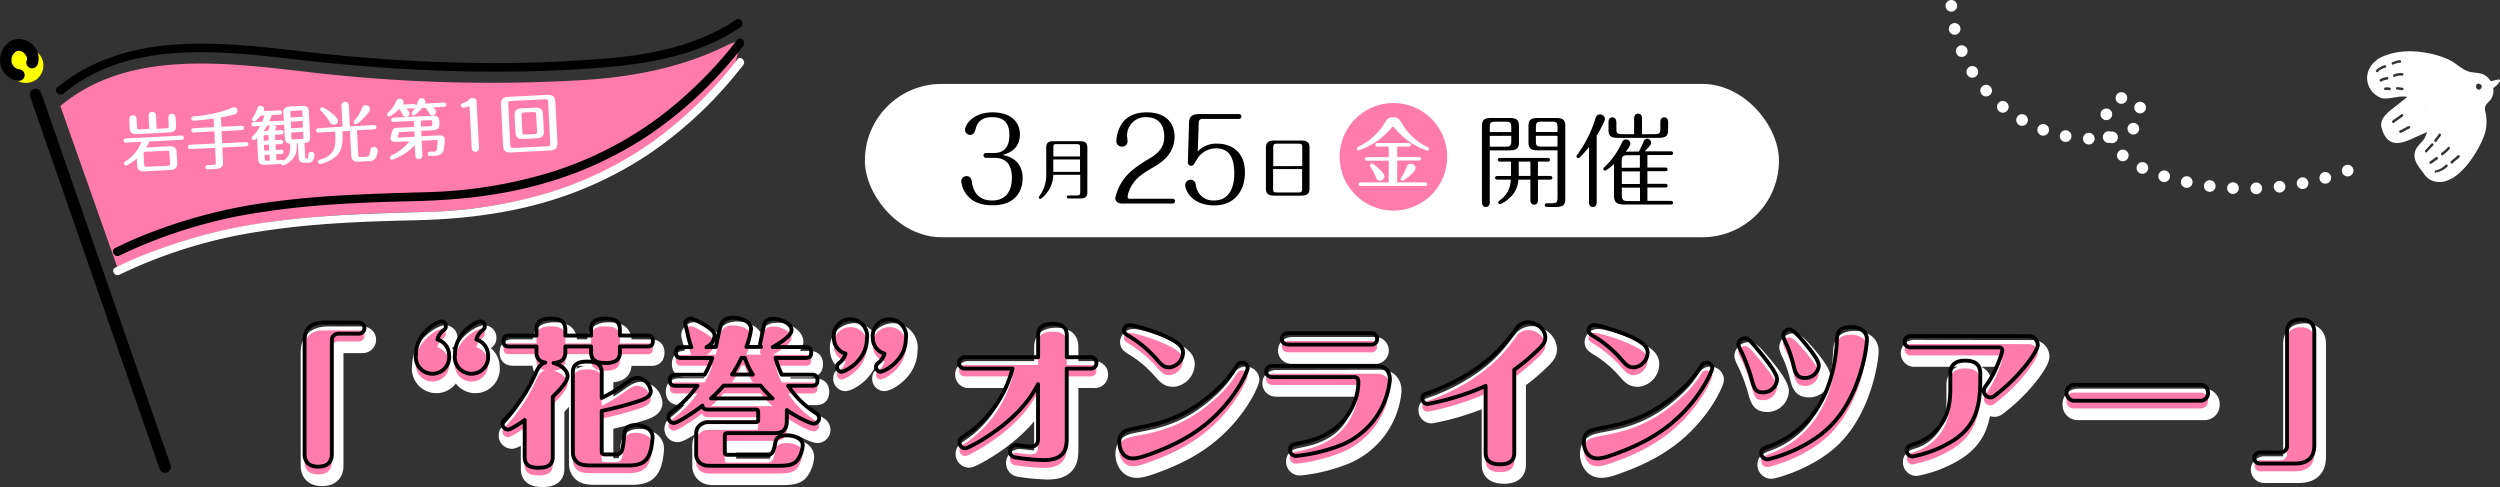 <svg xmlns="http://www.w3.org/2000/svg" viewBox="0 0 748.31 145.82"><rect x="0" y="0" width="748.31" height="145.82" fill="#333333" stroke="none"/><g id="レイヤー_2" data-name="レイヤー 2"><g id="design"><circle cx="7.76" cy="19.6" r="5.23" style="fill:#ff0"/><path d="M108.52,100.05a1.66,1.66,0,0,1,1.73,1.64,1.69,1.69,0,0,1-1.73,1.68h-6.16a1.9,1.9,0,0,0-1.87,1.86V139.3c0,.79,0,3.87-4.06,3.87s-4.1-3-4.1-3.87V105.51c0-3.68,2-5.46,5.88-5.46Z" style="fill:#fff;stroke:#fff;stroke-linecap:round;stroke-linejoin:round;stroke-width:4.647px"/><path d="M135.58,109.81a5,5,0,1,1-9.89-.33c0-6.35,6.35-9.8,7.65-9.8a1.38,1.38,0,0,1,1.26,1.45c0,.65-.18.79-1.12,1.58a5.21,5.21,0,0,0-1.4,2.38A4.94,4.94,0,0,1,135.58,109.81Zm11.67,0a5,5,0,1,1-9.89-.33c0-6.35,6.34-9.8,7.65-9.8a1.38,1.38,0,0,1,1.26,1.45c0,.65-.19.79-1.12,1.58a5.12,5.12,0,0,0-1.4,2.38A5,5,0,0,1,147.25,109.81Z" style="fill:#fff;stroke:#fff;stroke-linecap:round;stroke-linejoin:round;stroke-width:4.647px"/><path d="M194.89,103.93c1,0,1.68.32,1.68,1.58s-.51,1.68-1.68,1.68h-8.16v1.68c0,2.15-1.17,3.27-4.25,3.27-2.66,0-4.39-.65-4.39-3.27v-1.68h-7.7v1.68c0,2.85-2.14,3.13-3.54,3.27,2.56.65,4.2,2.43,4.2,3.92,0,1.91-3.13,4.9-4.44,6.21v18c0,2.06-1.11,3.18-4.1,3.18-2.52,0-4.29-.56-4.29-3.18v-11.1c-1.12.79-4.11,2.84-5,2.84a1.65,1.65,0,0,1-1.63-1.63c0-.65.19-.89,1.26-2a48.18,48.18,0,0,0,8.87-13.67c1-2.24,2.14-2.61,2.66-2.75a2.8,2.8,0,0,1-2.62-3.13v-1.68h-8.21c-.75,0-1.68-.14-1.68-1.58,0-1.12.47-1.68,1.68-1.68h8.21v-1.78c0-2.1,1.08-3.31,4.25-3.31,2.66,0,4.38.7,4.38,3.31v1.78h7.7v-1.78c0-2.1,1.08-3.31,4.2-3.31,2.62,0,4.44.65,4.44,3.31v1.78Zm-13.62,18.66a41.7,41.7,0,0,0,6.39-3.78c2.1-1.49,3.08-2.19,4.29-2.19a4.38,4.38,0,0,1,4,4c0,1.59-1.86,2.29-2.84,2.66a104.8,104.8,0,0,1-11.85,3.18v11.89c0,.89.18,1.12,1.16,1.12h3c1.77,0,2.1-1,2.47-4.62.24-2.47.38-4.15,3.6-4.15,1.82,0,4.94.79,4.94,3.64a23.16,23.16,0,0,1-.42,3.31c-.88,3.83-2.61,5.14-6.86,5.14H178.89c-2.66,0-4.58,0-5.7-1.87-.56-1-.56-1.31-.56-3.78V115c0-2.62,1.73-3.27,4.44-3.27,3.12,0,4.2,1.17,4.2,3.27Z" style="fill:#fff;stroke:#fff;stroke-linecap:round;stroke-linejoin:round;stroke-width:4.647px"/><path d="M215.42,107.33c.28-1.07,1.22-5.92,1.64-6.86s1.44-1.91,3.5-1.91c1.35,0,5.41.56,5.41,3.5a23.84,23.84,0,0,1-1.4,5.27H229a1.35,1.35,0,0,1-.28-.84c0-.14.79-3.92.93-4.57.37-2,.65-3,3.08-3,2.66,0,5.41,1.63,5.41,3.36,0,2-4.8,4.62-5.65,5.08h9.85c1,0,1.68.38,1.68,1.59s-.51,1.68-1.68,1.68h-9a28.47,28.47,0,0,0,1.86,5h9c1,0,1.68.38,1.68,1.64s-.51,1.68-1.68,1.68H237a27.18,27.18,0,0,0,8.26,8.16,1.76,1.76,0,0,1,1,1.54,1.64,1.64,0,0,1-1.59,1.63c-1,0-4.76-1.72-8.07-4.05v2.42c0,2.1,0,4.48-3.69,4.48h-14c-.79,0-.88.19-.88.89v4.66c0,.8.18.94.88.94h11.9c1.63,0,1.91-1.4,2.38-3.69.14-.79.42-2.15,3.41-2.15,2.1,0,4.76.89,4.76,3a8.74,8.74,0,0,1-1.5,4.29c-.84,1.22-2.1,1.82-5.64,1.82H214.54c-1.87,0-2.34,0-3.27-.46a3.32,3.32,0,0,1-1.73-2.85V134.3c0-1.63,0-2.1.52-2.94a3.78,3.78,0,0,1,3.17-1.58h14c.79,0,.89-.19.89-.89v-2c0-.79-.19-.88-.89-.88H213c-1.4,0-1.54-.7-1.63-1.17-1.49,1.21-7.28,5.18-8.54,5.18a1.63,1.63,0,0,1-1.63-1.68,1.91,1.91,0,0,1,.79-1.45,37.32,37.32,0,0,0,7.89-8h-6.58c-.75,0-1.68-.14-1.68-1.64,0-1.12.42-1.68,1.68-1.68h8.72a29.23,29.23,0,0,0,2.29-5h-9.19c-.75,0-1.68-.14-1.68-1.59,0-1.12.42-1.68,1.68-1.68h2.94c-.42-.6-1-3.87-1.22-4.52-.09-.33-.6-2.24-.6-2.38A1.63,1.63,0,0,1,208,98.79c.74,0,2.7,1.12,3.64,1.64,2.84,1.68,3.45,2.52,3.45,3.54a4.2,4.2,0,0,1-2.43,3.36Zm17,15.4a35.41,35.41,0,0,1-3.59-3.82H217.76a35,35,0,0,1-3.78,3.82Zm-5.93-7.14a20.71,20.71,0,0,1-2.38-5h-1a33.88,33.88,0,0,1-2.84,5Z" style="fill:#fff;stroke:#fff;stroke-linecap:round;stroke-linejoin:round;stroke-width:4.647px"/><path d="M250.75,104.63a5,5,0,1,1,9.89.32c0,6.35-6.35,9.8-7.65,9.8a1.37,1.37,0,0,1-1.26-1.44c0-.66.18-.8,1.12-1.59a5.21,5.21,0,0,0,1.4-2.38A4.89,4.89,0,0,1,250.75,104.63Zm11.66,0a5,5,0,1,1,9.89.32c0,6.35-6.34,9.8-7.65,9.8a1.37,1.37,0,0,1-1.26-1.44c0-.66.19-.8,1.12-1.59a5.12,5.12,0,0,0,1.4-2.38A4.89,4.89,0,0,1,262.41,104.63Z" style="fill:#fff;stroke:#fff;stroke-linecap:round;stroke-linejoin:round;stroke-width:4.647px"/><path d="M290.13,113.82a1.69,1.69,0,0,1-1.91-1.68,1.72,1.72,0,0,1,1.91-1.73h21.74v-6.25c0-1.17,0-3.73,4.25-3.73s4.34,2.24,4.34,3.78v6.2h7a1.72,1.72,0,0,1,1.91,1.73,1.69,1.69,0,0,1-1.91,1.68h-7v20.53c0,2.61,0,6.86-6.81,6.86a62.16,62.16,0,0,1-8.78-.84,1.76,1.76,0,0,1-1.4-1.77,1.82,1.82,0,0,1,1.73-1.87c.51,0,3.69.42,4.39.42,1.58,0,2.28-.65,2.28-2.33V118.49c-1.3,2.47-4.06,7.28-10.87,12.59-4.38,3.46-10,6.58-10.92,6.58a1.76,1.76,0,0,1-1.72-1.77c0-.7.23-1.12,1.21-1.73a34.37,34.37,0,0,0,14.65-20.34Z" style="fill:#fff;stroke:#fff;stroke-linecap:round;stroke-linejoin:round;stroke-width:4.647px"/><path d="M340.52,131.78c7-1.3,15.26-2.84,24.73-11.52a32.5,32.5,0,0,0,6.16-7.33,1.68,1.68,0,0,1,1.45-.88,1.7,1.7,0,0,1,1.77,1.58c0,.7-2.61,7.28-9.23,13.86-2.8,2.75-8,7.47-18.67,11.43-3.83,1.45-5.09,1.78-6.53,1.78-3.13,0-4-3.22-4-4.67C336.19,133.09,337.72,132.3,340.52,131.78Zm6.77-20.85a35.29,35.29,0,0,0-7.7-6.54c-1.54-.93-2-1.21-2-2a1.65,1.65,0,0,1,1.63-1.59c1.78,0,7.33,1.87,9.52,2.8,5.65,2.43,6.54,3.78,6.54,5.46a4.58,4.58,0,0,1-4,4.39C349.62,113.4,349.25,113.17,347.29,110.93Z" style="fill:#fff;stroke:#fff;stroke-linecap:round;stroke-linejoin:round;stroke-width:4.647px"/><path d="M413.46,113c1.4,0,3.73.79,3.73,4.06A23.56,23.56,0,0,1,403,136.54,50.32,50.32,0,0,1,389.19,140a1.8,1.8,0,0,1-1.91-1.77c0-1.5,1.07-1.68,2.71-2,7.28-1.36,12.59-4.48,15.49-10a17.23,17.23,0,0,0,2.28-8.4c0-.89-.46-1.4-1.12-1.4H382.19c-1.16,0-2-.61-2-1.68s.8-1.68,2-1.68Zm-2-9.8a1.71,1.71,0,0,1,1.91,1.68,1.69,1.69,0,0,1-1.91,1.72H386.86c-1.17,0-2-.65-2-1.68s.79-1.72,2-1.72Z" style="fill:#fff;stroke:#fff;stroke-linecap:round;stroke-linejoin:round;stroke-width:4.647px"/><path d="M454.43,138.74c0,1.21,0,3.73-4.2,3.73s-4.39-2.24-4.39-3.73V119a77.35,77.35,0,0,1-17.4,5.41,1.63,1.63,0,0,1-1.54-1.63c0-.84.42-1.21,1.4-1.54,2.14-.7,15.07-5.23,23.47-15.17,1-1.16,2.66-3.36,3.4-4.38a4.17,4.17,0,0,1,3.41-1.73c2.71,0,5.13,2.19,5.13,4.53,0,1.49-.6,2.28-3.54,4.94a56.11,56.11,0,0,1-5.74,4.67Z" style="fill:#fff;stroke:#fff;stroke-linecap:round;stroke-linejoin:round;stroke-width:4.647px"/><path d="M479.58,131.78c7-1.3,15.26-2.84,24.73-11.52a33,33,0,0,0,6.16-7.33,1.67,1.67,0,0,1,1.44-.88,1.71,1.71,0,0,1,1.78,1.58c0,.7-2.62,7.28-9.24,13.86-2.8,2.75-8,7.47-18.67,11.43-3.82,1.45-5.08,1.78-6.53,1.78-3.13,0-4-3.22-4-4.67C475.24,133.09,476.78,132.3,479.58,131.78Zm6.76-20.85a35.29,35.29,0,0,0-7.7-6.54c-1.54-.93-2-1.21-2-2a1.65,1.65,0,0,1,1.64-1.59c1.77,0,7.32,1.87,9.52,2.8,5.64,2.43,6.53,3.78,6.53,5.46a4.57,4.57,0,0,1-4,4.39C488.68,113.4,488.3,113.17,486.34,110.93Z" style="fill:#fff;stroke:#fff;stroke-linecap:round;stroke-linejoin:round;stroke-width:4.647px"/><path d="M525.4,116.76a50.78,50.78,0,0,0-3-8,10.08,10.08,0,0,1-.94-2.19,2,2,0,0,1,2.06-1.82c.7,0,1.26.32,4.06,3.64,2.14,2.56,5.55,6.76,5.55,8.68A4.17,4.17,0,0,1,529,121C526.71,121,526.29,120,525.4,116.76ZM560,105.05c0,2.56-2.06,17.22-11.16,26.17-7,6.91-17.82,9.76-18.71,9.76a1.84,1.84,0,0,1-1.77-1.82c0-1.08.28-1.31,2.66-2.2,9.66-3.64,17.08-11.8,19.36-25.52a53.92,53.92,0,0,0,.66-6.63c.14-2.66,1.68-3.45,4.29-3.45C557.22,101.36,560,102.25,560,105.05Zm-23.15-2.94c.8,0,2,1,5,4.62,2.62,3.22,3.74,5,3.74,6.3a4.07,4.07,0,0,1-4.16,3.59c-2.42,0-2.84-1.45-3.45-4a36.22,36.22,0,0,0-2.33-6.68,7.84,7.84,0,0,1-.75-2A1.94,1.94,0,0,1,536.83,102.11Z" style="fill:#fff;stroke:#fff;stroke-linecap:round;stroke-linejoin:round;stroke-width:4.647px"/><path d="M608.22,104.11a2.66,2.66,0,0,1,2.9,2.62c0,1.72-4.3,8-10.64,13.39-.65.51-2,1.68-2.52,2a1.7,1.7,0,0,1-1,.32,2,2,0,0,1-2-2c0-.56.09-.74,1-2,2.62-3.6,4.53-9.24,4.53-10.13a.88.88,0,0,0-.89-.84H573.23a1.72,1.72,0,1,1,0-3.41ZM593.9,117.6c0,10.31-3,15.35-10.78,19.27a35.4,35.4,0,0,1-9.56,3.27,1.75,1.75,0,0,1-1.64-1.78c0-1.07.52-1.44,2.1-1.91a15.38,15.38,0,0,0,8.49-6.44c1.17-1.87,2.43-4.66,2.43-10.22v-4.52c0-1.82.79-3.83,4.43-3.83,3.36,0,4.53,1.49,4.53,3.83Z" style="fill:#fff;stroke:#fff;stroke-linecap:round;stroke-linejoin:round;stroke-width:4.647px"/><path d="M659.93,118.67a2.26,2.26,0,0,1,2.14,2.38,2.22,2.22,0,0,1-2.14,2.38H621.8a2.21,2.21,0,0,1-2.1-2.33,2.24,2.24,0,0,1,2.15-2.43Z" style="fill:#fff;stroke:#fff;stroke-linecap:round;stroke-linejoin:round;stroke-width:4.647px"/><path d="M677.71,142.24a1.66,1.66,0,1,1,0-3.32h6.15a1.93,1.93,0,0,0,1.87-1.86V103c0-.79,0-3.87,4.06-3.87s4.11,3,4.11,3.87v33.79c0,3.68-2,5.46-5.88,5.46Z" style="fill:#fff;stroke:#fff;stroke-linecap:round;stroke-linejoin:round;stroke-width:4.647px"/><path d="M107.36,98.89a1.66,1.66,0,0,1,1.73,1.64,1.69,1.69,0,0,1-1.73,1.68H101.2a1.9,1.9,0,0,0-1.87,1.86v34.07c0,.79,0,3.87-4.06,3.87s-4.1-3-4.1-3.87V104.35c0-3.68,2-5.46,5.88-5.46Z" style="fill:#ff7bab"/><path d="M134.42,108.65a5,5,0,1,1-9.89-.33c0-6.35,6.35-9.8,7.65-9.8a1.38,1.38,0,0,1,1.26,1.45c0,.65-.18.79-1.12,1.58a5.21,5.21,0,0,0-1.4,2.38A4.94,4.94,0,0,1,134.42,108.65Zm11.67,0a5,5,0,1,1-9.89-.33c0-6.35,6.34-9.8,7.65-9.8a1.39,1.39,0,0,1,1.26,1.45c0,.65-.19.79-1.12,1.58a5,5,0,0,0-1.4,2.38A5,5,0,0,1,146.09,108.65Z" style="fill:#ff7bab"/><path d="M193.73,102.77c1,0,1.68.32,1.68,1.58s-.51,1.68-1.68,1.68h-8.17v1.68c0,2.15-1.16,3.27-4.24,3.27-2.66,0-4.39-.65-4.39-3.27V106h-7.7v1.68c0,2.85-2.14,3.13-3.54,3.27,2.56.65,4.2,2.42,4.2,3.92,0,1.91-3.13,4.9-4.44,6.2v18.06c0,2.05-1.12,3.17-4.1,3.17-2.52,0-4.3-.56-4.3-3.17v-11.1c-1.12.79-4.1,2.84-5,2.84a1.65,1.65,0,0,1-1.63-1.63c0-.65.18-.89,1.26-2a48.1,48.1,0,0,0,8.86-13.67c1-2.24,2.15-2.61,2.66-2.75a2.79,2.79,0,0,1-2.61-3.13V106h-8.21c-.75,0-1.68-.14-1.68-1.58,0-1.12.46-1.68,1.68-1.68h8.21V101c0-2.1,1.07-3.31,4.25-3.31,2.66,0,4.38.7,4.38,3.31v1.78h7.7V101c0-2.1,1.07-3.31,4.2-3.31,2.61,0,4.43.65,4.43,3.31v1.78Zm-13.62,18.66a41.7,41.7,0,0,0,6.39-3.78c2.1-1.49,3.08-2.19,4.29-2.19a4.38,4.38,0,0,1,4,4c0,1.59-1.86,2.29-2.84,2.66a103.59,103.59,0,0,1-11.85,3.17v11.9c0,.89.18,1.12,1.16,1.12h3c1.77,0,2.1-1,2.47-4.62.23-2.47.37-4.15,3.59-4.15,1.82,0,5,.79,5,3.64a23.16,23.16,0,0,1-.42,3.31c-.89,3.83-2.61,5.13-6.86,5.13H177.73c-2.66,0-4.58,0-5.7-1.86-.56-1-.56-1.31-.56-3.78V113.82c0-2.61,1.73-3.26,4.44-3.26,3.12,0,4.2,1.16,4.2,3.26Z" style="fill:#ff7bab"/><path d="M214.26,106.17c.28-1.07,1.22-5.92,1.64-6.86s1.44-1.91,3.49-1.91c1.36,0,5.42.56,5.42,3.5a24.4,24.4,0,0,1-1.4,5.27h4.38a1.35,1.35,0,0,1-.28-.84c0-.14.8-3.92.94-4.57.37-2,.65-3,3.08-3,2.66,0,5.41,1.63,5.41,3.36,0,2-4.81,4.62-5.65,5.08h9.85c1,0,1.68.38,1.68,1.59s-.51,1.68-1.68,1.68h-9a29.13,29.13,0,0,0,1.87,5h9c1,0,1.68.37,1.68,1.63s-.51,1.68-1.68,1.68h-7.09a27.25,27.25,0,0,0,8.26,8.17,1.76,1.76,0,0,1,1,1.54,1.64,1.64,0,0,1-1.59,1.63c-1,0-4.76-1.72-8.07-4.06v2.43c0,2.1,0,4.48-3.69,4.48h-14c-.79,0-.88.19-.88.89v4.66c0,.8.18.94.88.94h11.9c1.63,0,1.91-1.4,2.38-3.69.14-.79.42-2.15,3.41-2.15,2.1,0,4.76.89,4.76,3a8.74,8.74,0,0,1-1.5,4.29c-.84,1.22-2.1,1.82-5.64,1.82H213.38c-1.87,0-2.34,0-3.27-.47a3.29,3.29,0,0,1-1.73-2.84v-5.23c0-1.63,0-2.1.52-2.94a3.78,3.78,0,0,1,3.17-1.58h14c.79,0,.88-.19.88-.89v-2c0-.79-.18-.89-.88-.89H211.88c-1.4,0-1.54-.7-1.63-1.16-1.49,1.21-7.28,5.18-8.54,5.18a1.63,1.63,0,0,1-1.63-1.68,1.89,1.89,0,0,1,.79-1.45,37.67,37.67,0,0,0,7.89-8h-6.58c-.75,0-1.68-.14-1.68-1.63,0-1.12.42-1.68,1.68-1.68h8.72a29.6,29.6,0,0,0,2.29-5H204c-.75,0-1.68-.14-1.68-1.59,0-1.12.42-1.68,1.68-1.68h2.94c-.42-.6-1-3.87-1.22-4.52-.09-.33-.6-2.24-.6-2.38a1.63,1.63,0,0,1,1.68-1.64c.74,0,2.7,1.12,3.64,1.64,2.84,1.68,3.45,2.52,3.45,3.54a4.2,4.2,0,0,1-2.43,3.36Zm17,15.4a35.62,35.62,0,0,1-3.6-3.83H216.59a33.73,33.73,0,0,1-3.77,3.83Zm-5.93-7.14a20.89,20.89,0,0,1-2.38-5h-1a33.37,33.37,0,0,1-2.85,5Z" style="fill:#ff7bab"/><path d="M249.59,103.47a5,5,0,1,1,9.89.32c0,6.35-6.35,9.8-7.66,9.8a1.38,1.38,0,0,1-1.26-1.44c0-.66.19-.8,1.12-1.59a5,5,0,0,0,1.4-2.38A4.88,4.88,0,0,1,249.59,103.47Zm11.66,0a5,5,0,1,1,9.89.32c0,6.35-6.34,9.8-7.65,9.8a1.38,1.38,0,0,1-1.26-1.44c0-.66.19-.8,1.12-1.59a5.12,5.12,0,0,0,1.4-2.38A4.89,4.89,0,0,1,261.25,103.47Z" style="fill:#ff7bab"/><path d="M289,112.66a1.69,1.69,0,0,1-1.92-1.68,1.73,1.73,0,0,1,1.92-1.73h21.74V103c0-1.17,0-3.73,4.25-3.73s4.34,2.24,4.34,3.78v6.2h6.95a1.72,1.72,0,0,1,1.91,1.73,1.69,1.69,0,0,1-1.91,1.68H319.3v20.53c0,2.61,0,6.86-6.82,6.86a62.15,62.15,0,0,1-8.77-.84,1.76,1.76,0,0,1-1.4-1.77,1.82,1.82,0,0,1,1.73-1.87c.51,0,3.69.42,4.39.42,1.58,0,2.28-.65,2.28-2.33V117.32c-1.3,2.48-4.06,7.28-10.87,12.6-4.39,3.46-10,6.58-10.92,6.58a1.76,1.76,0,0,1-1.73-1.77c0-.7.24-1.12,1.22-1.73a34.42,34.42,0,0,0,14.65-20.34Z" style="fill:#ff7bab"/><path d="M339.36,130.62c7-1.3,15.26-2.84,24.73-11.52a32.94,32.94,0,0,0,6.16-7.33,1.68,1.68,0,0,1,1.45-.88,1.7,1.7,0,0,1,1.77,1.58c0,.7-2.61,7.28-9.24,13.86-2.8,2.75-8,7.47-18.66,11.43-3.83,1.45-5.09,1.78-6.53,1.78-3.13,0-4-3.22-4-4.67C335,131.93,336.56,131.14,339.36,130.62Zm6.77-20.85a35.29,35.29,0,0,0-7.7-6.54c-1.54-.93-2-1.21-2-2a1.65,1.65,0,0,1,1.63-1.59c1.78,0,7.33,1.87,9.52,2.8,5.65,2.43,6.53,3.78,6.53,5.46a4.57,4.57,0,0,1-4,4.39C348.46,112.24,348.09,112,346.13,109.77Z" style="fill:#ff7bab"/><path d="M412.3,111.87c1.39,0,3.73.79,3.73,4a23.57,23.57,0,0,1-14.19,19.46A50.4,50.4,0,0,1,388,138.79a1.8,1.8,0,0,1-1.91-1.77c0-1.5,1.07-1.68,2.7-2,7.28-1.36,12.6-4.48,15.5-10a17.19,17.19,0,0,0,2.28-8.4c0-.88-.46-1.4-1.12-1.4H381c-1.16,0-2-.6-2-1.68s.8-1.67,2-1.67Zm-2-9.8a1.71,1.71,0,0,1,1.91,1.68,1.69,1.69,0,0,1-1.91,1.72H385.7c-1.17,0-2-.65-2-1.68s.79-1.72,2-1.72Z" style="fill:#ff7bab"/><path d="M453.26,137.58c0,1.21,0,3.73-4.19,3.73s-4.39-2.24-4.39-3.73V117.84a77.2,77.2,0,0,1-17.41,5.41,1.64,1.64,0,0,1-1.54-1.63c0-.84.42-1.22,1.4-1.54,2.15-.7,15.08-5.23,23.48-15.17,1-1.16,2.65-3.36,3.4-4.38a4.16,4.16,0,0,1,3.41-1.73c2.7,0,5.13,2.19,5.13,4.53,0,1.49-.61,2.28-3.55,4.94a55,55,0,0,1-5.74,4.67Z" style="fill:#ff7bab"/><path d="M478.42,130.62c7-1.3,15.25-2.84,24.73-11.52a33.49,33.49,0,0,0,6.16-7.33,1.67,1.67,0,0,1,1.44-.88,1.71,1.71,0,0,1,1.78,1.58c0,.7-2.62,7.28-9.24,13.86-2.8,2.75-8,7.47-18.67,11.43-3.82,1.45-5.08,1.78-6.53,1.78-3.13,0-4-3.22-4-4.67C474.08,131.93,475.62,131.14,478.42,130.62Zm6.76-20.85a35.29,35.29,0,0,0-7.7-6.54c-1.54-.93-2-1.21-2-2a1.65,1.65,0,0,1,1.64-1.59c1.77,0,7.32,1.87,9.51,2.8,5.65,2.43,6.54,3.78,6.54,5.46a4.58,4.58,0,0,1-4,4.39C487.51,112.24,487.14,112,485.18,109.77Z" style="fill:#ff7bab"/><path d="M524.24,115.6a50.78,50.78,0,0,0-3-8,10.08,10.08,0,0,1-.94-2.19,2,2,0,0,1,2.06-1.82c.7,0,1.26.32,4,3.64,2.15,2.56,5.56,6.76,5.56,8.67a4.18,4.18,0,0,1-4.16,3.88C525.55,119.8,525.13,118.86,524.24,115.6Zm34.57-11.71c0,2.56-2,17.21-11.15,26.17-7,6.91-17.82,9.76-18.71,9.76a1.84,1.84,0,0,1-1.77-1.82c0-1.08.28-1.31,2.66-2.2,9.66-3.64,17.08-11.8,19.36-25.52a53.92,53.92,0,0,0,.66-6.63c.14-2.66,1.68-3.45,4.29-3.45C556.06,100.2,558.81,101.09,558.81,103.89ZM535.67,101c.79,0,2,1,5,4.62,2.62,3.22,3.74,5,3.74,6.3a4.07,4.07,0,0,1-4.16,3.59c-2.42,0-2.84-1.45-3.45-4a37,37,0,0,0-2.33-6.68,7.84,7.84,0,0,1-.75-2A1.94,1.94,0,0,1,535.67,101Z" style="fill:#ff7bab"/><path d="M607.06,103a2.66,2.66,0,0,1,2.9,2.62c0,1.72-4.3,8-10.64,13.39-.66.51-2,1.68-2.52,2a1.66,1.66,0,0,1-1,.33,2,2,0,0,1-2-2c0-.56.1-.75,1-2,2.61-3.59,4.53-9.23,4.53-10.12a.88.88,0,0,0-.89-.84H572.07a1.72,1.72,0,1,1,0-3.41Zm-14.32,13.49c0,10.31-3,15.35-10.78,19.27a35.31,35.31,0,0,1-9.57,3.27,1.75,1.75,0,0,1-1.63-1.78c0-1.07.51-1.44,2.1-1.91a15.38,15.38,0,0,0,8.49-6.44c1.17-1.87,2.43-4.67,2.43-10.22V114.1c0-1.82.79-3.82,4.43-3.82,3.36,0,4.53,1.49,4.53,3.82Z" style="fill:#ff7bab"/><path d="M658.76,117.51a2.26,2.26,0,0,1,2.15,2.38,2.23,2.23,0,0,1-2.15,2.38H620.64a2.21,2.21,0,0,1-2.1-2.33,2.24,2.24,0,0,1,2.15-2.43Z" style="fill:#ff7bab"/><path d="M676.54,141.08a1.66,1.66,0,1,1,0-3.32h6.16a1.93,1.93,0,0,0,1.87-1.86V101.83c0-.79,0-3.87,4.06-3.87s4.1,3,4.1,3.87v33.79c0,3.68-2,5.46-5.87,5.46Z" style="fill:#ff7bab"/><path d="M107.36,96.57a1.65,1.65,0,0,1,1.73,1.63,1.69,1.69,0,0,1-1.73,1.68H101.2a1.91,1.91,0,0,0-1.87,1.87v34.06c0,.79,0,3.87-4.06,3.87s-4.1-3-4.1-3.87V102c0-3.69,2-5.46,5.88-5.46Z" style="fill:none;stroke:#000;stroke-linecap:round;stroke-linejoin:round;stroke-width:1.162px"/><path d="M134.42,106.32a5,5,0,1,1-9.89-.33c0-6.34,6.35-9.79,7.65-9.79a1.37,1.37,0,0,1,1.26,1.44c0,.66-.18.8-1.12,1.59a5.21,5.21,0,0,0-1.4,2.38A4.94,4.94,0,0,1,134.42,106.32Zm11.67,0a5,5,0,1,1-9.89-.33c0-6.34,6.34-9.79,7.65-9.79a1.37,1.37,0,0,1,1.26,1.44c0,.66-.19.8-1.12,1.59a5,5,0,0,0-1.4,2.38A5,5,0,0,1,146.09,106.32Z" style="fill:none;stroke:#000;stroke-linecap:round;stroke-linejoin:round;stroke-width:1.162px"/><path d="M193.73,100.44c1,0,1.68.33,1.68,1.59s-.51,1.68-1.68,1.68h-8.17v1.68c0,2.14-1.16,3.26-4.24,3.26-2.66,0-4.39-.65-4.39-3.26v-1.68h-7.7v1.68c0,2.84-2.14,3.12-3.54,3.26,2.56.66,4.2,2.43,4.2,3.92,0,1.92-3.13,4.9-4.44,6.21v18.06c0,2-1.12,3.17-4.1,3.17-2.52,0-4.3-.56-4.3-3.17V125.73c-1.12.8-4.1,2.85-5,2.85a1.65,1.65,0,0,1-1.63-1.63c0-.66.18-.89,1.26-2a48.37,48.37,0,0,0,8.86-13.67c1-2.24,2.15-2.62,2.66-2.76a2.79,2.79,0,0,1-2.61-3.12v-1.68h-8.21c-.75,0-1.68-.14-1.68-1.59,0-1.12.46-1.68,1.68-1.68h8.21V98.67c0-2.1,1.07-3.31,4.25-3.31,2.66,0,4.38.7,4.38,3.31v1.77h7.7V98.67c0-2.1,1.07-3.31,4.2-3.31,2.61,0,4.43.65,4.43,3.31v1.77Zm-13.62,18.67a43.46,43.46,0,0,0,6.39-3.78c2.1-1.5,3.08-2.2,4.29-2.2a4.38,4.38,0,0,1,4,4c0,1.58-1.86,2.28-2.84,2.66A103.59,103.59,0,0,1,180.11,123v11.9c0,.88.18,1.12,1.16,1.12h3c1.77,0,2.1-1,2.47-4.62.23-2.47.37-4.15,3.59-4.15,1.82,0,5,.79,5,3.64a23.16,23.16,0,0,1-.42,3.31c-.89,3.82-2.61,5.13-6.86,5.13H177.73c-2.66,0-4.58,0-5.7-1.87-.56-1-.56-1.3-.56-3.78V111.5c0-2.61,1.73-3.27,4.44-3.27,3.12,0,4.2,1.17,4.2,3.27Z" style="fill:none;stroke:#000;stroke-linecap:round;stroke-linejoin:round;stroke-width:1.162px"/><path d="M214.26,103.85c.28-1.07,1.22-5.93,1.64-6.86s1.44-1.91,3.49-1.91c1.36,0,5.42.56,5.42,3.5a24.56,24.56,0,0,1-1.4,5.27h4.38a1.4,1.4,0,0,1-.28-.84c0-.14.8-3.92.94-4.57.37-2,.65-3,3.08-3,2.66,0,5.41,1.64,5.41,3.36,0,2-4.81,4.62-5.65,5.09h9.85c1,0,1.68.37,1.68,1.58s-.51,1.68-1.68,1.68h-9a29.32,29.32,0,0,0,1.87,5h9c1,0,1.68.37,1.68,1.63s-.51,1.68-1.68,1.68h-7.09a27.37,27.37,0,0,0,8.26,8.17,1.76,1.76,0,0,1,1,1.54,1.64,1.64,0,0,1-1.59,1.63c-1,0-4.76-1.73-8.07-4.06v2.43c0,2.1,0,4.48-3.69,4.48h-14c-.79,0-.88.18-.88.88v4.67c0,.79.18.93.88.93h11.9c1.63,0,1.91-1.4,2.38-3.68.14-.8.42-2.15,3.41-2.15,2.1,0,4.76.89,4.76,3a8.77,8.77,0,0,1-1.5,4.3c-.84,1.21-2.1,1.82-5.64,1.82H213.38c-1.87,0-2.34,0-3.27-.47a3.32,3.32,0,0,1-1.73-2.85v-5.22c0-1.63,0-2.1.52-2.94a3.79,3.79,0,0,1,3.17-1.59h14c.79,0,.88-.18.88-.88v-2c0-.8-.18-.89-.88-.89H211.88c-1.4,0-1.54-.7-1.63-1.17-1.49,1.22-7.28,5.18-8.54,5.18a1.63,1.63,0,0,1-1.63-1.68,1.89,1.89,0,0,1,.79-1.44,37.67,37.67,0,0,0,7.89-8h-6.58c-.75,0-1.68-.14-1.68-1.63,0-1.12.42-1.68,1.68-1.68h8.72a29.18,29.18,0,0,0,2.29-5H204c-.75,0-1.68-.14-1.68-1.58,0-1.12.42-1.68,1.68-1.68h2.94a31.25,31.25,0,0,1-1.22-4.53c-.09-.32-.6-2.24-.6-2.38a1.63,1.63,0,0,1,1.68-1.63c.74,0,2.7,1.12,3.64,1.63,2.84,1.68,3.45,2.52,3.45,3.55a4.2,4.2,0,0,1-2.43,3.36Zm17,15.4a35.62,35.62,0,0,1-3.6-3.83H216.59a34.59,34.59,0,0,1-3.77,3.83Zm-5.93-7.14a20.92,20.92,0,0,1-2.38-5h-1a33.58,33.58,0,0,1-2.85,5Z" style="fill:none;stroke:#000;stroke-linecap:round;stroke-linejoin:round;stroke-width:1.162px"/><path d="M249.59,101.14a5,5,0,1,1,9.89.33c0,6.34-6.35,9.8-7.66,9.8a1.39,1.39,0,0,1-1.26-1.45c0-.65.19-.79,1.12-1.59a5,5,0,0,0,1.4-2.38A4.88,4.88,0,0,1,249.59,101.14Zm11.66,0a5,5,0,1,1,9.89.33c0,6.34-6.34,9.8-7.65,9.8a1.38,1.38,0,0,1-1.26-1.45c0-.65.19-.79,1.12-1.59a5.06,5.06,0,0,0,1.4-2.38A4.88,4.88,0,0,1,261.25,101.14Z" style="fill:none;stroke:#000;stroke-linecap:round;stroke-linejoin:round;stroke-width:1.162px"/><path d="M289,110.33a1.69,1.69,0,0,1-1.92-1.68,1.72,1.72,0,0,1,1.92-1.72h21.74v-6.25c0-1.17,0-3.74,4.25-3.74s4.34,2.24,4.34,3.78v6.21h6.95a1.71,1.71,0,0,1,1.91,1.72,1.68,1.68,0,0,1-1.91,1.68H319.3v20.54c0,2.61,0,6.85-6.82,6.85a62.15,62.15,0,0,1-8.77-.84,1.75,1.75,0,0,1-1.4-1.77,1.82,1.82,0,0,1,1.73-1.87c.51,0,3.69.42,4.39.42,1.58,0,2.28-.65,2.28-2.33V115c-1.3,2.47-4.06,7.28-10.87,12.6-4.39,3.45-10,6.58-10.92,6.58a1.77,1.77,0,0,1-1.73-1.77c0-.7.24-1.12,1.22-1.73a34.41,34.41,0,0,0,14.65-20.35Z" style="fill:none;stroke:#000;stroke-linecap:round;stroke-linejoin:round;stroke-width:1.162px"/><path d="M339.36,128.3c7-1.31,15.26-2.85,24.73-11.53a32.67,32.67,0,0,0,6.16-7.32,1.67,1.67,0,0,1,1.45-.89,1.71,1.71,0,0,1,1.77,1.59c0,.7-2.61,7.28-9.24,13.86-2.8,2.75-8,7.46-18.66,11.43-3.83,1.44-5.09,1.77-6.53,1.77-3.13,0-4-3.22-4-4.67C335,129.61,336.56,128.81,339.36,128.3Zm6.77-20.86a35,35,0,0,0-7.7-6.53c-1.54-.93-2-1.21-2-2a1.64,1.64,0,0,1,1.63-1.59c1.78,0,7.33,1.87,9.52,2.8,5.65,2.43,6.53,3.78,6.53,5.46a4.57,4.57,0,0,1-4,4.38C348.46,109.91,348.09,109.68,346.13,107.44Z" style="fill:none;stroke:#000;stroke-linecap:round;stroke-linejoin:round;stroke-width:1.162px"/><path d="M412.3,109.54c1.39,0,3.73.79,3.73,4.06a23.59,23.59,0,0,1-14.19,19.46,50.65,50.65,0,0,1-13.81,3.4,1.8,1.8,0,0,1-1.91-1.77c0-1.49,1.07-1.68,2.7-2,7.28-1.35,12.6-4.48,15.5-10a17.21,17.21,0,0,0,2.28-8.4c0-.89-.46-1.4-1.12-1.4H381c-1.16,0-2-.61-2-1.68s.8-1.68,2-1.68Zm-2-9.8a1.71,1.71,0,0,1,1.91,1.68,1.7,1.7,0,0,1-1.91,1.73H385.7c-1.17,0-2-.65-2-1.68s.79-1.73,2-1.73Z" style="fill:none;stroke:#000;stroke-linecap:round;stroke-linejoin:round;stroke-width:1.162px"/><path d="M453.26,135.25c0,1.21,0,3.73-4.19,3.73s-4.39-2.24-4.39-3.73V115.51a77.5,77.5,0,0,1-17.41,5.42,1.64,1.64,0,0,1-1.54-1.64c0-.84.42-1.21,1.4-1.54,2.15-.7,15.08-5.22,23.48-15.16,1-1.17,2.65-3.36,3.4-4.39a4.18,4.18,0,0,1,3.41-1.72c2.7,0,5.13,2.19,5.13,4.52,0,1.5-.61,2.29-3.55,5a55.87,55.87,0,0,1-5.74,4.66Z" style="fill:none;stroke:#000;stroke-linecap:round;stroke-linejoin:round;stroke-width:1.162px"/><path d="M478.42,128.3c7-1.31,15.25-2.85,24.73-11.53a33.21,33.21,0,0,0,6.16-7.32,1.66,1.66,0,0,1,1.44-.89,1.72,1.72,0,0,1,1.78,1.59c0,.7-2.62,7.28-9.24,13.86-2.8,2.75-8,7.46-18.67,11.43-3.82,1.44-5.08,1.77-6.53,1.77-3.13,0-4-3.22-4-4.67C474.08,129.61,475.62,128.81,478.42,128.3Zm6.76-20.86a35,35,0,0,0-7.7-6.53c-1.54-.93-2-1.21-2-2a1.64,1.64,0,0,1,1.64-1.59c1.77,0,7.32,1.87,9.51,2.8,5.65,2.43,6.54,3.78,6.54,5.46a4.57,4.57,0,0,1-4,4.38C487.51,109.91,487.14,109.68,485.18,107.44Z" style="fill:none;stroke:#000;stroke-linecap:round;stroke-linejoin:round;stroke-width:1.162px"/><path d="M524.24,113.27a51.16,51.16,0,0,0-3-8,9.87,9.87,0,0,1-.94-2.19,2,2,0,0,1,2.06-1.82c.7,0,1.26.33,4,3.64,2.15,2.57,5.56,6.77,5.56,8.68a4.17,4.17,0,0,1-4.16,3.87C525.55,117.47,525.13,116.54,524.24,113.27Zm34.57-11.71c0,2.57-2,17.22-11.15,26.18-7,6.9-17.82,9.75-18.71,9.75a1.84,1.84,0,0,1-1.77-1.82c0-1.07.28-1.31,2.66-2.19,9.66-3.64,17.08-11.81,19.36-25.53a54,54,0,0,0,.66-6.62c.14-2.66,1.68-3.45,4.29-3.45C556.06,97.88,558.81,98.76,558.81,101.56Zm-23.14-2.94c.79,0,2,1,5,4.62,2.62,3.22,3.74,5,3.74,6.3a4.06,4.06,0,0,1-4.16,3.59c-2.42,0-2.84-1.44-3.45-4a36.89,36.89,0,0,0-2.33-6.67,7.69,7.69,0,0,1-.75-2A2,2,0,0,1,535.67,98.62Z" style="fill:none;stroke:#000;stroke-linecap:round;stroke-linejoin:round;stroke-width:1.162px"/><path d="M607.06,100.63a2.66,2.66,0,0,1,2.9,2.61c0,1.73-4.3,8-10.64,13.39-.66.52-2,1.68-2.52,2a1.73,1.73,0,0,1-1,.33,2,2,0,0,1-2-2c0-.56.1-.75,1-2,2.61-3.59,4.53-9.24,4.53-10.13a.88.88,0,0,0-.89-.84H572.07a1.72,1.72,0,1,1,0-3.4Zm-14.32,13.48c0,10.32-3,15.36-10.78,19.28a35.51,35.51,0,0,1-9.57,3.26,1.75,1.75,0,0,1-1.63-1.77c0-1.08.51-1.45,2.1-1.92a15.32,15.32,0,0,0,8.49-6.43c1.17-1.87,2.43-4.67,2.43-10.22v-4.53c0-1.82.79-3.83,4.43-3.83,3.36,0,4.53,1.5,4.53,3.83Z" style="fill:none;stroke:#000;stroke-linecap:round;stroke-linejoin:round;stroke-width:1.162px"/><path d="M658.76,115.19a2.26,2.26,0,0,1,2.15,2.38,2.23,2.23,0,0,1-2.15,2.38H620.64a2.4,2.4,0,0,1,.05-4.76Z" style="fill:none;stroke:#000;stroke-linecap:round;stroke-linejoin:round;stroke-width:1.162px"/><path d="M676.54,138.75a1.66,1.66,0,1,1,0-3.31h6.16a1.94,1.94,0,0,0,1.87-1.87V99.51c0-.79,0-3.87,4.06-3.87s4.1,3,4.1,3.87v33.78c0,3.69-2,5.46-5.87,5.46Z" style="fill:none;stroke:#000;stroke-linecap:round;stroke-linejoin:round;stroke-width:1.162px"/><line x1="49.42" y1="139.78" x2="10.66" y2="28.31" style="fill:none;stroke:#000;stroke-linecap:round;stroke-linejoin:round;stroke-width:3.485px"/><path d="M19,28C38.36,11.92,65.74,15.16,89,17.83c29.94,3.45,60.12,4.77,90.21,2.48,14.76-1.13,29.92-3.71,42.42-12.16,1.39-.93.08-3.2-1.32-2.25-11.27,7.61-24.8,10.34-38.14,11.55a404.22,404.22,0,0,1-45,1.27c-15.27-.32-30.5-1.46-45.67-3.21-12.33-1.42-24.75-2.93-37.17-2.29-13.44.68-26.65,4.21-37.16,12.94-1.3,1.07.56,2.91,1.84,1.84Z"/><path d="M220.44,12.69c-.83-.2-2.48.72-4.93,1.87-12.93,6-27.25,8.6-41.41,9.43A465.85,465.85,0,0,1,94.36,21.8c-26.21-3-55.71-7.3-76.3,9.93L35.12,80c28.7-14.24,59-15.8,90.7-16.5,19.79-.43,39.65-4.25,57.33-13.4a110.1,110.1,0,0,0,22.79-15.78c3.66-3.27,7.65-6.18,10.92-9.87a20.49,20.49,0,0,0,3.85-7.81C221.28,14,221.19,12.87,220.44,12.69Z" style="fill:#ff7bab"/><path d="M220.65,11.94a123.23,123.23,0,0,1-25,24.34,108.6,108.6,0,0,1-30.71,15.25,139.68,139.68,0,0,1-37.48,6c-15.07.46-30.12.78-45.09,2.78A156.32,156.32,0,0,0,39.63,71.82Q37,73,34.46,74.24c-1.5.74-.18,3,1.32,2.25a147.62,147.62,0,0,1,43-13.06c14.94-2.3,30.1-2.87,45.19-3.22,13-.3,25.89-1.65,38.42-5.2a111.87,111.87,0,0,0,31.5-14.37,121,121,0,0,0,25.76-23.36q1.44-1.73,2.82-3.49c1-1.31-.81-3.17-1.85-1.85Z"/><path d="M220.71,17.81a123.17,123.17,0,0,1-25,24.36A109.08,109.08,0,0,1,165,57.43a139.88,139.88,0,0,1-37.51,6c-15.07.47-30.12.78-45.09,2.78A156.84,156.84,0,0,0,39.67,77.7q-2.61,1.15-5.16,2.42c-1.41.7-.17,2.8,1.23,2.11a147.72,147.72,0,0,1,43-13.08c15-2.3,30.12-2.87,45.22-3.21,13-.3,25.88-1.66,38.4-5.2a112,112,0,0,0,31.47-14.36A120.91,120.91,0,0,0,219.62,23q1.42-1.73,2.82-3.49c1-1.22-.76-3-1.73-1.73Z" style="fill:#fff"/><path d="M5.66,20.74c-.38,0,.06,0,.06,0l-.26-.05A1.28,1.28,0,0,1,5,20.54s.36.19,0,0c-.07,0-.16-.08-.23-.13l-.23-.15c-.16-.1-.06-.06,0,0-.13-.12-.27-.24-.39-.37L4,19.73c.23.22.08.13,0,0s-.17-.25-.24-.38a1.74,1.74,0,0,0-.1-.19c-.14-.27.09.28,0,.08s-.15-.51-.21-.77,0,.11,0,.15a1.49,1.49,0,0,0,0-.21,3.85,3.85,0,0,1,0-.48c0-.14,0-.28,0-.43s-.08.37,0,.15,0-.14,0-.21l.09-.36a2,2,0,0,0,.17-.51s-.15.33-.07.18.06-.13.1-.19A2.71,2.71,0,0,1,4,16.22s.3-.46.13-.21.14-.15.21-.22.28-.2.3-.28-.35.25-.11.09l.13-.09.36-.2c.06,0,.28-.15,0,0s0,0,.09,0l.43-.1s-.46,0-.13,0h.23c.12,0,.46.08.22,0s0,0,0,0l.27.06.22.07c.32.09-.12,0-.1-.05l.4.21a1.87,1.87,0,0,1,.39.25s-.34-.29-.09-.07l.22.19c.12.12.24.25.35.38s-.06-.09-.06-.09.15.22.16.24.17.29.25.44-.09-.07,0-.11A1.61,1.61,0,0,0,8,17a1.78,1.78,0,0,0,.11.48s0-.43,0-.13a2.43,2.43,0,0,0,0,.27c0,.07,0,.15,0,.22s.09-.38,0-.08a4.72,4.72,0,0,1-.18.53A1.75,1.75,0,0,0,9.15,20.4a1.79,1.79,0,0,0,2.14-1.22,5.39,5.39,0,0,0-1.19-5.43,5.79,5.79,0,0,0-5.3-2c-3.58.59-5.55,4.88-4.53,8.16a6.13,6.13,0,0,0,5.39,4.29A1.75,1.75,0,0,0,7.4,22.49a1.8,1.8,0,0,0-1.74-1.75Z"/><path d="M50.44,44.06c1.69-.09,2.08.36,2.15,1.68l.15,2.93c.07,1.42-.37,1.83-2,1.91L43.48,51c-1.69.09-2.08-.38-2.15-1.7l-.13-2.52a12.79,12.79,0,0,1-3.44,2.49.36.36,0,0,1-.36-.33c0-.2.12-.3.32-.42a11.59,11.59,0,0,0,5-6.37l-5,.26c-.16,0-.43,0-.44-.33s.27-.36.4-.36l16.66-.85a.37.37,0,0,1,.44.32.36.36,0,0,1-.41.37l-9.83.5a15.12,15.12,0,0,1-1.34,2.42ZM45,38.84l-.21-4.09c0-.18-.05-1,.76-1s.84.64.85,1l.21,4.1,3-.15c1,0,1.22-.26,1.17-1.29l-.1-2.08c0-.31,0-1,.75-1s.85.76.86.94l.11,2.21c.07,1.32-.27,1.8-2,1.89l-9.16.47c-1.61.08-2.09-.28-2.16-1.69L39,35.81c0-.15-.05-1,.76-1s.83.75.84.92l.1,2.1c.06,1,.24,1.22,1.3,1.17ZM51,46c-.06-1-.26-1.22-1.32-1.17l-5.82.3c-1,0-1.22.25-1.17,1.29L42.86,49c.06,1,.24,1.25,1.3,1.19L50,49.93c1-.06,1.24-.26,1.19-1.32Z" style="fill:#fff;stroke:#fff;stroke-linecap:round;stroke-linejoin:round;stroke-width:0.581px"/><path d="M66,38.26l6.33-.32c.15,0,.42,0,.44.32s-.27.36-.41.37L66,39l.21,4.19,7.39-.37c.15,0,.42,0,.44.32s-.27.36-.41.37l-7.38.38.23,4.61c.07,1.46-.72,1.72-2,1.78l-2.2.11c-.19,0-.51,0-.53-.32s.31-.36.5-.37l1.46-.08c1.06,0,1.22-.29,1.17-1.31l-.22-4.34L57,44.3c-.15,0-.42,0-.44-.32s.27-.36.41-.37l7.65-.39L64.44,39,58,39.36c-.14,0-.43,0-.44-.33s.27-.36.4-.37l6.42-.32-.16-3.18c-1.49.24-4.65.59-6.17.67-.12,0-.48,0-.5-.33s.21-.35.77-.4A40.38,40.38,0,0,0,68.44,33a14.11,14.11,0,0,1,1.62-.62.75.75,0,0,1,.74.77c0,.64-.13.9-5,1.74Z" style="fill:#fff;stroke:#fff;stroke-linecap:round;stroke-linejoin:round;stroke-width:0.581px"/><path d="M85.14,33.81c-.06-1.11.25-1.59,1.73-1.66l3.4-.18c1.6-.08,1.84.49,1.89,1.49l.38,7.42c0,.67.08,1.58-1.44,1.66h-.27l.23,4.52c0,.69.34.73.84.71s.56-.07.66-1.21c0-.39.13-.8.63-.82a.62.62,0,0,1,.65.6,3.61,3.61,0,0,1-.27,1.21c-.26.61-.5.85-1.38.9l-.64,0c-1.61.08-1.83-.49-1.88-1.49l-.23-4.38-.92.05c.07,2.13.12,3.89-2,5.59a5.64,5.64,0,0,1-1.76,1,.28.28,0,0,1-.32-.27.57.57,0,0,1,0-.18l-5,.26c-1.6.08-1.84-.49-1.89-1.49l-.35-6.88c-.24.24-1,.95-1.2,1a.35.35,0,0,1-.36-.32.44.44,0,0,1,.19-.36,13.24,13.24,0,0,0,2.55-3.6L76,37.54c-.15,0-.43,0-.44-.33s.27-.36.4-.36l2.74-.14a14.19,14.19,0,0,0,.8-2.47l-1.64.08c-.25.32-1.43,1.73-1.76,1.75a.33.33,0,0,1-.36-.31.48.48,0,0,1,.13-.35A10.71,10.71,0,0,0,77.3,32.5a.73.73,0,0,1,.67-.56.76.76,0,0,1,.81.69c0,.27-.08.43-.44.95l5.39-.27a.37.37,0,0,1,.44.32c0,.33-.27.38-.41.39l-2.63.13a16.34,16.34,0,0,1-1,2.48l4.29-.21a.36.36,0,0,1,.44.32c0,.31-.27.36-.41.37l-4.71.24a16.45,16.45,0,0,1-1.47,2.19l2.25-.11a9.33,9.33,0,0,0,.38-1.29c.09-.43.33-.62.64-.63a.73.73,0,0,1,.77.65c0,.33-.4.83-.73,1.22l2.57-.14c.14,0,.43,0,.45.33s-.28.36-.41.37L82,40.05l.11,2.19L84,42.15c.16,0,.43,0,.44.32s-.27.36-.4.37l-1.85.09.12,2.27,1.84-.09c.16,0,.43,0,.44.32s-.27.36-.4.37l-1.85.09.12,2.37,1.87-.1c.23,0,.46.08.44.41,2.12-1.63,2.51-2.64,2.35-5.83-1.48,0-1.53-.89-1.56-1.5Zm-4.41,8.5-.11-2.19-1,.05c-1,0-1.08.3-1,1.15l.06,1.1Zm.15,3L80.77,43l-2.08.11.12,2.27Zm-2,.8.07,1.27c0,.84.15,1.09,1.15,1l1-.05L80.92,46Zm12-10.89-.07-1.44c0-.84-.15-1.09-1.15-1l-2,.1c-1,.05-1.09.25-1,1.15l.07,1.45Zm-4.14.91.13,2.58L91,38.45l-.13-2.57Zm.17,3.27L86.93,41c0,.91.21,1.09,1.15,1l2-.1c1,0,1.09-.3,1-1.15L91,39.15Z" style="fill:#fff;stroke:#fff;stroke-linecap:round;stroke-linejoin:round;stroke-width:0.581px"/><path d="M102.84,38.18l-.33-6.39c0-.17-.05-1,.76-1s.84.64.86.94l.32,6.39,7.49-.38c.13,0,.42,0,.44.32s-.25.36-.41.37l-5.42.28.37,7.38c0,1,.24,1.22,1.3,1.17l.73,0c1.38-.07,1.9-.09,2.17-2,.06-.39.14-1,.81-1a.82.82,0,0,1,.85.77,5.8,5.8,0,0,1-.31,1.46,1.87,1.87,0,0,1-2.08,1.45l-2.81.15c-1.62.08-2.1-.28-2.17-1.71l-.38-7.5-2.85.15c.14,2.75.29,5.63-1.77,7.53a10.38,10.38,0,0,1-4.56,2.24.37.37,0,0,1-.38-.33.36.36,0,0,1,.18-.32l1.46-.52c3.84-1.7,3.7-4.45,3.5-8.52l-5.26.26a.36.36,0,0,1-.44-.32c0-.31.28-.36.41-.37Zm-6.35-5.79a11.37,11.37,0,0,1,2.29,1.45c.82.63,2,1.65,2.06,2.2a.89.89,0,0,1-.86,1,1,1,0,0,1-1-.6A15.24,15.24,0,0,0,96.27,33a.4.4,0,0,1-.13-.25A.34.34,0,0,1,96.49,32.39Zm9.68,4.19a.42.42,0,0,1,.16-.33,12.08,12.08,0,0,0,2.31-3.88.87.87,0,0,1,.82-.6.94.94,0,0,1,1,.88c0,.28,0,.46-1,1.61a13.36,13.36,0,0,1-2.9,2.63A.33.33,0,0,1,106.17,36.58Z" style="fill:#fff;stroke:#fff;stroke-linecap:round;stroke-linejoin:round;stroke-width:0.581px"/><path d="M119.35,32.35a11.83,11.83,0,0,1-2.84,2.24.33.33,0,0,1-.34-.33c0-.17.06-.25.26-.43a10.56,10.56,0,0,0,2.36-3.23c.18-.41.33-.75.83-.77a.83.83,0,0,1,.89.78c0,.29-.11.55-.49,1l3.81-.19a.36.36,0,0,1,.44.32c0,.31-.29.36-.41.37l-3,.15c.53.42,1.41,1.16,1.44,1.62a.77.77,0,0,1-.73.83.81.81,0,0,1-.82-.59,10.13,10.13,0,0,0-1.1-1.8Zm-.91,9.82c-.27,0-1.21.06-1.26-.77a19.12,19.12,0,0,1,.48-1.95c.1-.39.21-.86,1.15-.91l5.44-.27-.12-2.39-6.31.32c-.15,0-.42,0-.44-.32s.28-.36.41-.37l11.56-.59c1.58-.08,1.81.45,1.87,1.49l0,.62c.05,1.09-.19,1.59-1.71,1.66l-3.73.19.11,2.22,5.64-.29c.73,0,1.28.18,1.31.86a16.94,16.94,0,0,1-.4,3.41,2.07,2.07,0,0,1-2.08,1.23l-1.6.08c-.15,0-.42,0-.44-.33s.27-.36.41-.37l1,0c.86,0,1.1-.3,1.28-.91a23.68,23.68,0,0,0,.32-2.89c0-.31-.27-.31-.42-.3l-5,.25.22,4.48c0,.33,0,.95-.72,1s-.78-.6-.8-.9l-.18-3.62a17.24,17.24,0,0,1-7.07,4.7.36.36,0,0,1-.36-.33c0-.23.17-.32.4-.43a14.53,14.53,0,0,0,5.72-4.74ZM124.29,39l-4.79.24c-.23,0-.3.08-.35.29s-.48,1.65-.47,1.7c0,.23.2.26.39.25l5.33-.27Zm8.54-8c.15,0,.42,0,.44.32s-.27.36-.4.37l-4.06.21c1.38,1.05,1.41,1.24,1.42,1.53a.76.76,0,0,1-.73.8.8.8,0,0,1-.81-.55,11.38,11.38,0,0,0-1.17-1.72l-1.35.07a10.27,10.27,0,0,1-2.28,2.22.34.34,0,0,1-.36-.33c0-.12,0-.15.21-.4a10.32,10.32,0,0,0,1.6-3c.16-.41.29-.82.83-.85a.84.84,0,0,1,.89.78,1.4,1.4,0,0,1-.35.87Zm-7.06,7.22,2.91-.15c1.07,0,1.06-.3,1-1.53-.05-.91-.53-.88-1.12-.85l-2.91.15Z" style="fill:#fff;stroke:#fff;stroke-linecap:round;stroke-linejoin:round;stroke-width:0.581px"/><path d="M143.1,44.31a.81.81,0,1,1-1.62.08l-.64-12.63c0-.14,0-.29-.21-.28a5.64,5.64,0,0,0-.7.21,9.19,9.19,0,0,1-1.28.26.39.39,0,0,1-.42-.37c0-.29.14-.33.69-.52a5.49,5.49,0,0,0,1.66-1,1.07,1.07,0,0,1,.79-.46c1-.05,1,.84,1,1.26Z" style="fill:#fff;stroke:#fff;stroke-linecap:round;stroke-linejoin:round;stroke-width:0.581px"/><path d="M163.73,28.69c2-.11,2.17.91,2.21,1.81l.63,12.25c.09,1.87-1.14,1.93-1.79,2l-11.91.61c-1.88.09-1.94-1.12-2-1.77l-.62-12.31c-.1-1.87,1.11-1.93,1.79-2Zm-10.6,1.23c-1.13.06-1.35.26-1.29,1.43l.6,11.93c.06,1.11.24,1.35,1.44,1.29l9.8-.49c1.14-.06,1.36-.29,1.3-1.44l-.61-11.92c-.05-1.12-.24-1.36-1.43-1.3Zm6.94,2.6c1.75-.09,2.1.39,2.17,1.68l.25,5c.07,1.42-.39,1.83-2,1.91l-3.74.19c-1.75.09-2.1-.41-2.16-1.7l-.26-5c-.07-1.42.39-1.81,2-1.89Zm-3.08.85c-1,.05-1.22.23-1.17,1.29l.24,4.71c.05,1,.24,1.24,1.29,1.19l2.5-.13c1,0,1.23-.25,1.17-1.31l-.24-4.71c-.05-1-.23-1.22-1.29-1.17Z" style="fill:#fff;stroke:#fff;stroke-linecap:round;stroke-linejoin:round;stroke-width:0.581px"/><rect x="259.17" y="25.41" width="273.03" height="45.31" rx="22.66" style="fill:#fff;stroke:#fff;stroke-linecap:round;stroke-linejoin:round;stroke-width:0.581px"/><path d="M295.13,47.24a.72.72,0,0,1-.75-.72.71.71,0,0,1,.75-.72h2.3c2.95,0,4.7-1.57,4.7-5.38s-1.85-5.35-5.15-5.35c-2.67,0-4.35,1.07-4.93,3.43-.14.62-.45,1.89-1.68,1.89a1.55,1.55,0,0,1-1.51-1.51c0-1.61,2.43-5.25,8.26-5.25,4.8,0,8.16,2.33,8.16,6.65,0,4.77-4.15,5.83-5.24,6.11,1.13.2,6.06,1.06,6.06,7,0,3.16-1.64,8.06-9,8.06-5.35,0-7.17-2.4-8-3.53a7.43,7.43,0,0,1-1.37-3.64,1.57,1.57,0,0,1,1.58-1.57c1.3,0,1.51,1.2,1.64,1.95.62,3.94,3,5.35,6,5.35,5.14,0,5.93-4.25,5.93-6.76,0-6-4-6-5.49-6Z"/><path d="M315.28,52.32a9.34,9.34,0,0,1-2.7,6.29c-.29.32-.92.92-1.21.92a.44.44,0,0,1-.44-.43c0-.17,0-.21.3-.55a10.71,10.71,0,0,0,1.94-6.75V44.17c0-1.17.41-1.9,2-1.9h8.13c1.47,0,2.17.41,2.17,1.94V57.59c0,1.43-.82,1.81-2.07,1.81h-3.45c-.16,0-.61,0-.61-.45s.45-.45.61-.45h2.39c.82,0,1-.22,1-1V52.32Zm8-5.48V44.08c0-.73-.16-.93-.9-.93H316.2c-.76,0-.9.22-.9.93v2.76Zm0,4.6v-3.7h-8v3.7Z"/><path d="M351,59.48a.72.72,0,1,1,0,1.44H335.82c-1.34,0-2-.82-2-1.64a15,15,0,0,1,5.49-8.64,33.55,33.55,0,0,1,4.18-2.85c2-1.16,5-2.88,5-6.79,0-4.9-3-5.93-5.38-5.93a5.52,5.52,0,0,0-5.76,5.49c0,.24.14,1.34.14,1.58a1.56,1.56,0,0,1-1.65,1.74,1.6,1.6,0,0,1-1.68-1.78,10.49,10.49,0,0,1,1.58-5c.68-1.07,2.64-3.47,7.47-3.47,6.41,0,8.37,3.88,8.37,7.24,0,5.41-4.32,8-6.17,9.08-3.19,1.89-5,3-6.45,5.25a8.61,8.61,0,0,0-1.44,3.63c0,.35.14.65.62.65Z"/><path d="M355.91,36.72c.06-2.23,1.5-2.57,2.94-2.57h12a.72.72,0,0,1,.75.72.71.71,0,0,1-.75.72H359.75a1,1,0,0,0-.93.92l-.31,8.81A7.58,7.58,0,0,1,364.37,43c4,0,8.27,2.23,8.27,8.64,0,4.9-2.61,9.84-9.19,9.84s-8.68-4.39-8.68-6.1a1.58,1.58,0,0,1,1.58-1.58c1.37,0,1.54,1.2,1.65,1.85A5.13,5.13,0,0,0,363.45,60c6,0,6-6.82,6-8.16,0-5.11-1.88-7.44-5.52-7.44A6.67,6.67,0,0,0,358.1,48c-.86,1.44-1,1.62-1.54,1.62a1,1,0,0,1-1-1.14Z"/><path d="M389.5,42.06c2.19,0,2.47,1,2.47,2.22V56.37c0,1.33-.4,2.19-2.47,2.19h-8.11c-2.2,0-2.47-1-2.47-2.19V44.28c0-1.33.39-2.22,2.47-2.22Zm.29,7.65V44c0-.6-.14-1-1-1h-6.68c-.7,0-1,.23-1,1v5.73Zm-8.72.9v6c0,.65.14,1,1,1h6.68c.88,0,1-.41,1-1v-6Z"/><path d="M445.92,60.54c0,.49-.13,1.41-1.17,1.41s-1.17-1-1.17-1.41V37.83c0-1.78.52-2.52,2.89-2.52h5.31c2.54,0,2.88.92,2.88,2.52v4.66c0,1.81-.52,2.52-2.88,2.52h-5.86Zm6.44-21V38.17c0-1.45-.25-1.75-1.75-1.75h-2.95c-1.56,0-1.74.4-1.74,1.75v1.35Zm-6.44,1.13V43.9h4.69c1.5,0,1.75-.3,1.75-1.74V40.65Zm14.42,12H464c.21,0,.67.06.67.55s-.49.55-.67.55h-3.65v6.08c0,.49-.13,1.41-1.14,1.41s-1.13-1-1.13-1.38V53.78h-3.59a7.59,7.59,0,0,1-2.67,5.47A8.12,8.12,0,0,1,449,61.12a.53.53,0,0,1-.52-.55c0-.22.06-.34.59-.71a7.49,7.49,0,0,0,3.12-6.08h-4c-.21,0-.67-.06-.67-.55s.46-.55.67-.55h4.09v-4.3H449c-.21,0-.67-.06-.67-.55s.46-.55.67-.55h14.27c.22,0,.68.06.68.55s-.46.55-.68.55h-2.91Zm-2.27-4.3H454.6V51c0,.83,0,.92,0,1.66h3.5ZM460.4,45c-2.58,0-2.89-.92-2.89-2.52V37.83c0-1.78.53-2.52,2.89-2.52h5.25c2.57,0,2.88.92,2.88,2.52V59.22c0,1.41,0,2.73-2.73,2.73h-2.58c-.31,0-.83,0-.83-.55s.52-.56.83-.56h1.26c1.56,0,1.72-.43,1.72-1.78V45Zm5.8-5.49V38.17c0-1.45-.25-1.75-1.72-1.75h-3c-1.56,0-1.75.4-1.75,1.75v1.35Zm-6.48,1.13v1.51c0,1.35.19,1.74,1.75,1.74h4.73V40.65Z"/><path d="M475.63,44c-.59.7-2.67,3.34-3.16,3.34a.6.6,0,0,1-.59-.55c0-.19.06-.25.46-.8a35.72,35.72,0,0,0,5.16-10.37c.18-.55.43-1.38,1.44-1.38a1.42,1.42,0,0,1,1.44,1.38c0,.86-2.12,4.48-2.45,5V60.54c0,.43-.09,1.41-1.17,1.41s-1.13-1-1.13-1.41Zm14.91,1.35a17.13,17.13,0,0,0,1.35-2.83,1.27,1.27,0,0,1,1.17-1,1.19,1.19,0,0,1,1.16,1.2c0,.49-.18.77-1.93,2.58h7.82c.22,0,.68.06.68.55s-.46.55-.68.55h-7v3.74h5.37c.21,0,.67.07.67.56s-.46.55-.67.55h-5.37v3.77h5.37c.21,0,.67.07.67.56s-.46.55-.67.55h-5.37v4h7c.22,0,.68.06.68.55s-.46.55-.68.55H486.4c-2.7,0-3.29-.73-3.29-2.85V49.09a12.58,12.58,0,0,1-2.64,2,.54.54,0,0,1-.55-.52c0-.24.09-.33.4-.61a23.14,23.14,0,0,0,5.09-7.15c.22-.46.5-1.07,1.32-1.07A1.26,1.26,0,0,1,488,43c0,.65-.86,1.72-1.38,2.4Zm-1.41-9.88c0-.46.12-1.45,1.19-1.45s1.17,1,1.17,1.45v4.69h3.74c1.57,0,1.75-.4,1.75-1.75V36.57c0-.49.13-1.44,1.17-1.44s1.17,1,1.17,1.44v2.18c0,1.75-.47,2.52-2.89,2.52H484.34c-2.52,0-2.88-.86-2.88-2.52V36.57c0-.49.15-1.44,1.16-1.44s1.2,1,1.2,1.44v1.84c0,1.44.24,1.75,1.72,1.75h3.59Zm1.72,14.72V46.45h-3.44c-1.66,0-2,.31-2,2v1.77Zm-5.4,1.11v3.77h5.4V51.3Zm0,4.88v2c0,1.66.3,2,2,2h3.44v-4Z"/><circle cx="417.08" cy="46.94" r="16.1" style="fill:#ff7bab"/><path d="M416.47,38.27A21.54,21.54,0,0,1,406.66,45a.56.56,0,0,1-.53-.55c0-.33.3-.47.58-.58a18.41,18.41,0,0,0,8-7.45A2.24,2.24,0,0,1,417,35.12c1.46,0,1.79.48,2.6,1.78A17.73,17.73,0,0,0,427.23,44c.24.12.47.23.47.54a.56.56,0,0,1-.54.55,21.94,21.94,0,0,1-9.74-6.79c-.23-.28-.28-.35-.46-.35S416.7,38,416.47,38.27ZM418.21,47h6.5c.2,0,.64.07.64.53s-.46.53-.64.53h-6.5v6.54h8.33c.21,0,.65.07.65.54s-.44.53-.65.53H407.31c-.23,0-.65-.07-.65-.53s.42-.54.65-.54h8.37V48.1h-6.47c-.21,0-.65-.07-.65-.53s.44-.53.65-.53h6.47V43.88h-3.34c-.18,0-.65,0-.65-.53s.44-.53.65-.53h9.28c.21,0,.65,0,.65.53s-.49.53-.65.53h-3.41Zm-7.61,1.9c.31,0,.7.35,1.35.9,1.09.95,2.43,2.16,2.43,3A1.32,1.32,0,0,1,413,54.06c-.81,0-1-.6-1.27-1.29A16,16,0,0,0,410.28,50a.88.88,0,0,1-.19-.46A.52.52,0,0,1,410.6,48.94Zm10.72,4.22a5,5,0,0,1-1.53,1,.55.55,0,0,1-.54-.51c0-.21.12-.37.35-.72a16.38,16.38,0,0,0,1.51-3.08A1.1,1.1,0,0,1,422.2,49a1.5,1.5,0,0,1,1.53,1.23C423.73,51.1,422.41,52.3,421.32,53.16Z" style="fill:#fff"/><line x1="584.08" y1="1.74" x2="584.08" y2="1.74" style="fill:none;stroke:#fff;stroke-linecap:round;stroke-linejoin:round;stroke-width:3.485px"/><path d="M585.07,8.65A42.88,42.88,0,0,0,599,31.58a42.75,42.75,0,0,0,31.91,9.7c2.9-.32,5.94-1,8-3.09s2.68-5.81.57-7.84c-1.79-1.72-4.91-1.48-6.79.14a8.16,8.16,0,0,0-2.44,6.76c.59,7.87,8.81,12.73,16.32,15.13a86.6,86.6,0,0,0,52.84-.17" style="fill:none;stroke:#fff;stroke-linecap:round;stroke-linejoin:round;stroke-width:3.485px;stroke-dasharray:0,6.982"/><line x1="702.71" y1="51.06" x2="702.71" y2="51.06" style="fill:none;stroke:#fff;stroke-linecap:round;stroke-linejoin:round;stroke-width:3.485px"/><path d="M712.91,38.43c-.66-2.23.61-3.88,3.35-6L720.61,29c-.29,0-.59-.08-.88-.1l-.22,0h-.1l-.59,0c-2,.1-3.8.78-5.77.52a1.44,1.44,0,0,1-.63-.25,6.43,6.43,0,0,1-3.89-5.64,6.56,6.56,0,0,1,2.84-5.48,1.21,1.21,0,0,1,.45-.45c4.34-2.37,9.52-2.67,14.31-1.81a27.53,27.53,0,0,1,6.92,2.1c1.94.91,3.47,2.58,5.46,3.37,1.83.73,3.88.24,5.54,1.44a5.78,5.78,0,0,1,1.5,1.62l2.23-.53c.28-.07.67.19.49.51a5.67,5.67,0,0,1-2,2.05,4.92,4.92,0,0,1-.33,2.72c-.67,1.61-2.51,2-2.08,4.06a13.21,13.21,0,0,1,0,6.55c-1.52,5.17-9,17.81-16.41,14.15a6.7,6.7,0,0,1-2.2-2.23c-.52-.69-1.07-1.37-1.53-2.11a5.89,5.89,0,0,1-1-2.61,4.4,4.4,0,0,1,.79-2.81A16.87,16.87,0,0,1,725,42.36a4.94,4.94,0,0,0,.36-.44,1.43,1.43,0,0,0,.14-.2l.13-.17a7.43,7.43,0,0,0,.48-1q.12-.29.21-.57l.11-.31,0-.12-1.11.48C720.64,42,715.13,45.86,712.91,38.43Zm8-.67c-.88.33-1.64.94-2.52,1.27a.38.38,0,0,0,.27.72c.88-.33,1.64-.94,2.52-1.27A.38.38,0,0,0,720.9,37.76ZM728.67,42a.39.39,0,0,0,.71.31c.29-.66.93-1.13,1.23-1.8a.38.38,0,0,0-.7-.31C729.61,40.84,729,41.3,728.67,42Zm-1.33,6.35a.38.38,0,0,0,.45.62l1.79-1.29a.39.39,0,0,0-.46-.63Zm15.13-23.09a.92.92,0,0,0-1.1-.05,1,1,0,0,0,.68,1.65.58.58,0,0,0,.4-.26.51.51,0,0,0,.32-.29A.9.9,0,0,0,742.47,25.23ZM716.59,36.74c.84-.67,1.78-1.22,2.62-1.9.38-.31-.07-.93-.45-.62-.85.67-1.78,1.22-2.62,1.9C715.76,36.43,716.21,37.05,716.59,36.74Zm12.2,9.33a1.13,1.13,0,0,1,0,.15s0,0,0-.16Zm-.09,1,0,0a.21.21,0,0,0,0-.16S728.7,47,728.7,47.07Zm5.48,1.75c.6-.66,1.38-1.12,2-1.79.33-.36-.27-.84-.6-.48-.59.66-1.37,1.13-2,1.79C733.25,48.71,733.85,49.19,734.18,48.82ZM712.51,23.67c-.43.23-.16.95.27.72a4.85,4.85,0,0,1,1.81-.57.39.39,0,0,0-.08-.77A5.48,5.48,0,0,0,712.51,23.67ZM732.68,44.1a10.94,10.94,0,0,1-1.9,1.69c-.36.33.09,1,.45.62a11.92,11.92,0,0,0,2-1.83C733.56,44.17,733,43.69,732.68,44.1Zm1.15.9s0,0,0-.08l0,.08Zm5.26-11.23,0,0,0,0Zm0,0a.42.42,0,0,0,0-.1s0,.05,0,.09Zm0,0h0s0-.08,0-.08Zm-5-6.6Zm-17.55-4.9c-.46.19-.19.91.27.72a4.25,4.25,0,0,1,2.14-.35c.49.05.61-.71.12-.76A5.1,5.1,0,0,0,716.57,22.29Zm22.09,15.89,0,0v0Zm-7,8.21h0l-.06,0,0,0Zm-5.39-14.2-.07-.08-.12-.16L726,32Zm-2.06,2.29Zm.54.64c0,.09,0,.06,0,0Zm.28-.37h0Zm-.27.36h0Zm0,0h0C724.75,35.37,724.77,35.26,724.77,35.16Zm-8.62-16.49c-.44.22-.17.95.27.72a5,5,0,0,1,2-.55c.5,0,.42-.8-.08-.77A5.64,5.64,0,0,0,716.15,18.67Zm1.32,8.17L719,27c.49.06.62-.7.12-.75l-1.55-.18C717.1,26,717,26.78,717.47,26.84Zm-2.24.22a.38.38,0,0,0,.44-.32.4.4,0,0,0-.32-.44,2.78,2.78,0,0,0-1.46,0,.39.39,0,0,0-.23.49.41.41,0,0,0,.5.23A2,2,0,0,1,715.23,27.06Zm-3.39-5.56A5.23,5.23,0,0,1,714,20.25c.47-.14.2-.86-.27-.72A6,6,0,0,0,711.24,21C710.89,21.36,711.49,21.84,711.84,21.5Zm17.34,30.22a6.66,6.66,0,0,0,3.44-1.79c.35-.35-.25-.82-.6-.48A5.8,5.8,0,0,1,729.11,51C728.63,51.05,728.7,51.82,729.18,51.72Zm-2.65-6.21c.62-.64,1.23-1.29,1.85-1.94.34-.35-.26-.83-.6-.48L725.93,45C725.59,45.39,726.19,45.87,726.53,45.51Z" style="fill:#fff"/></g></g></svg>